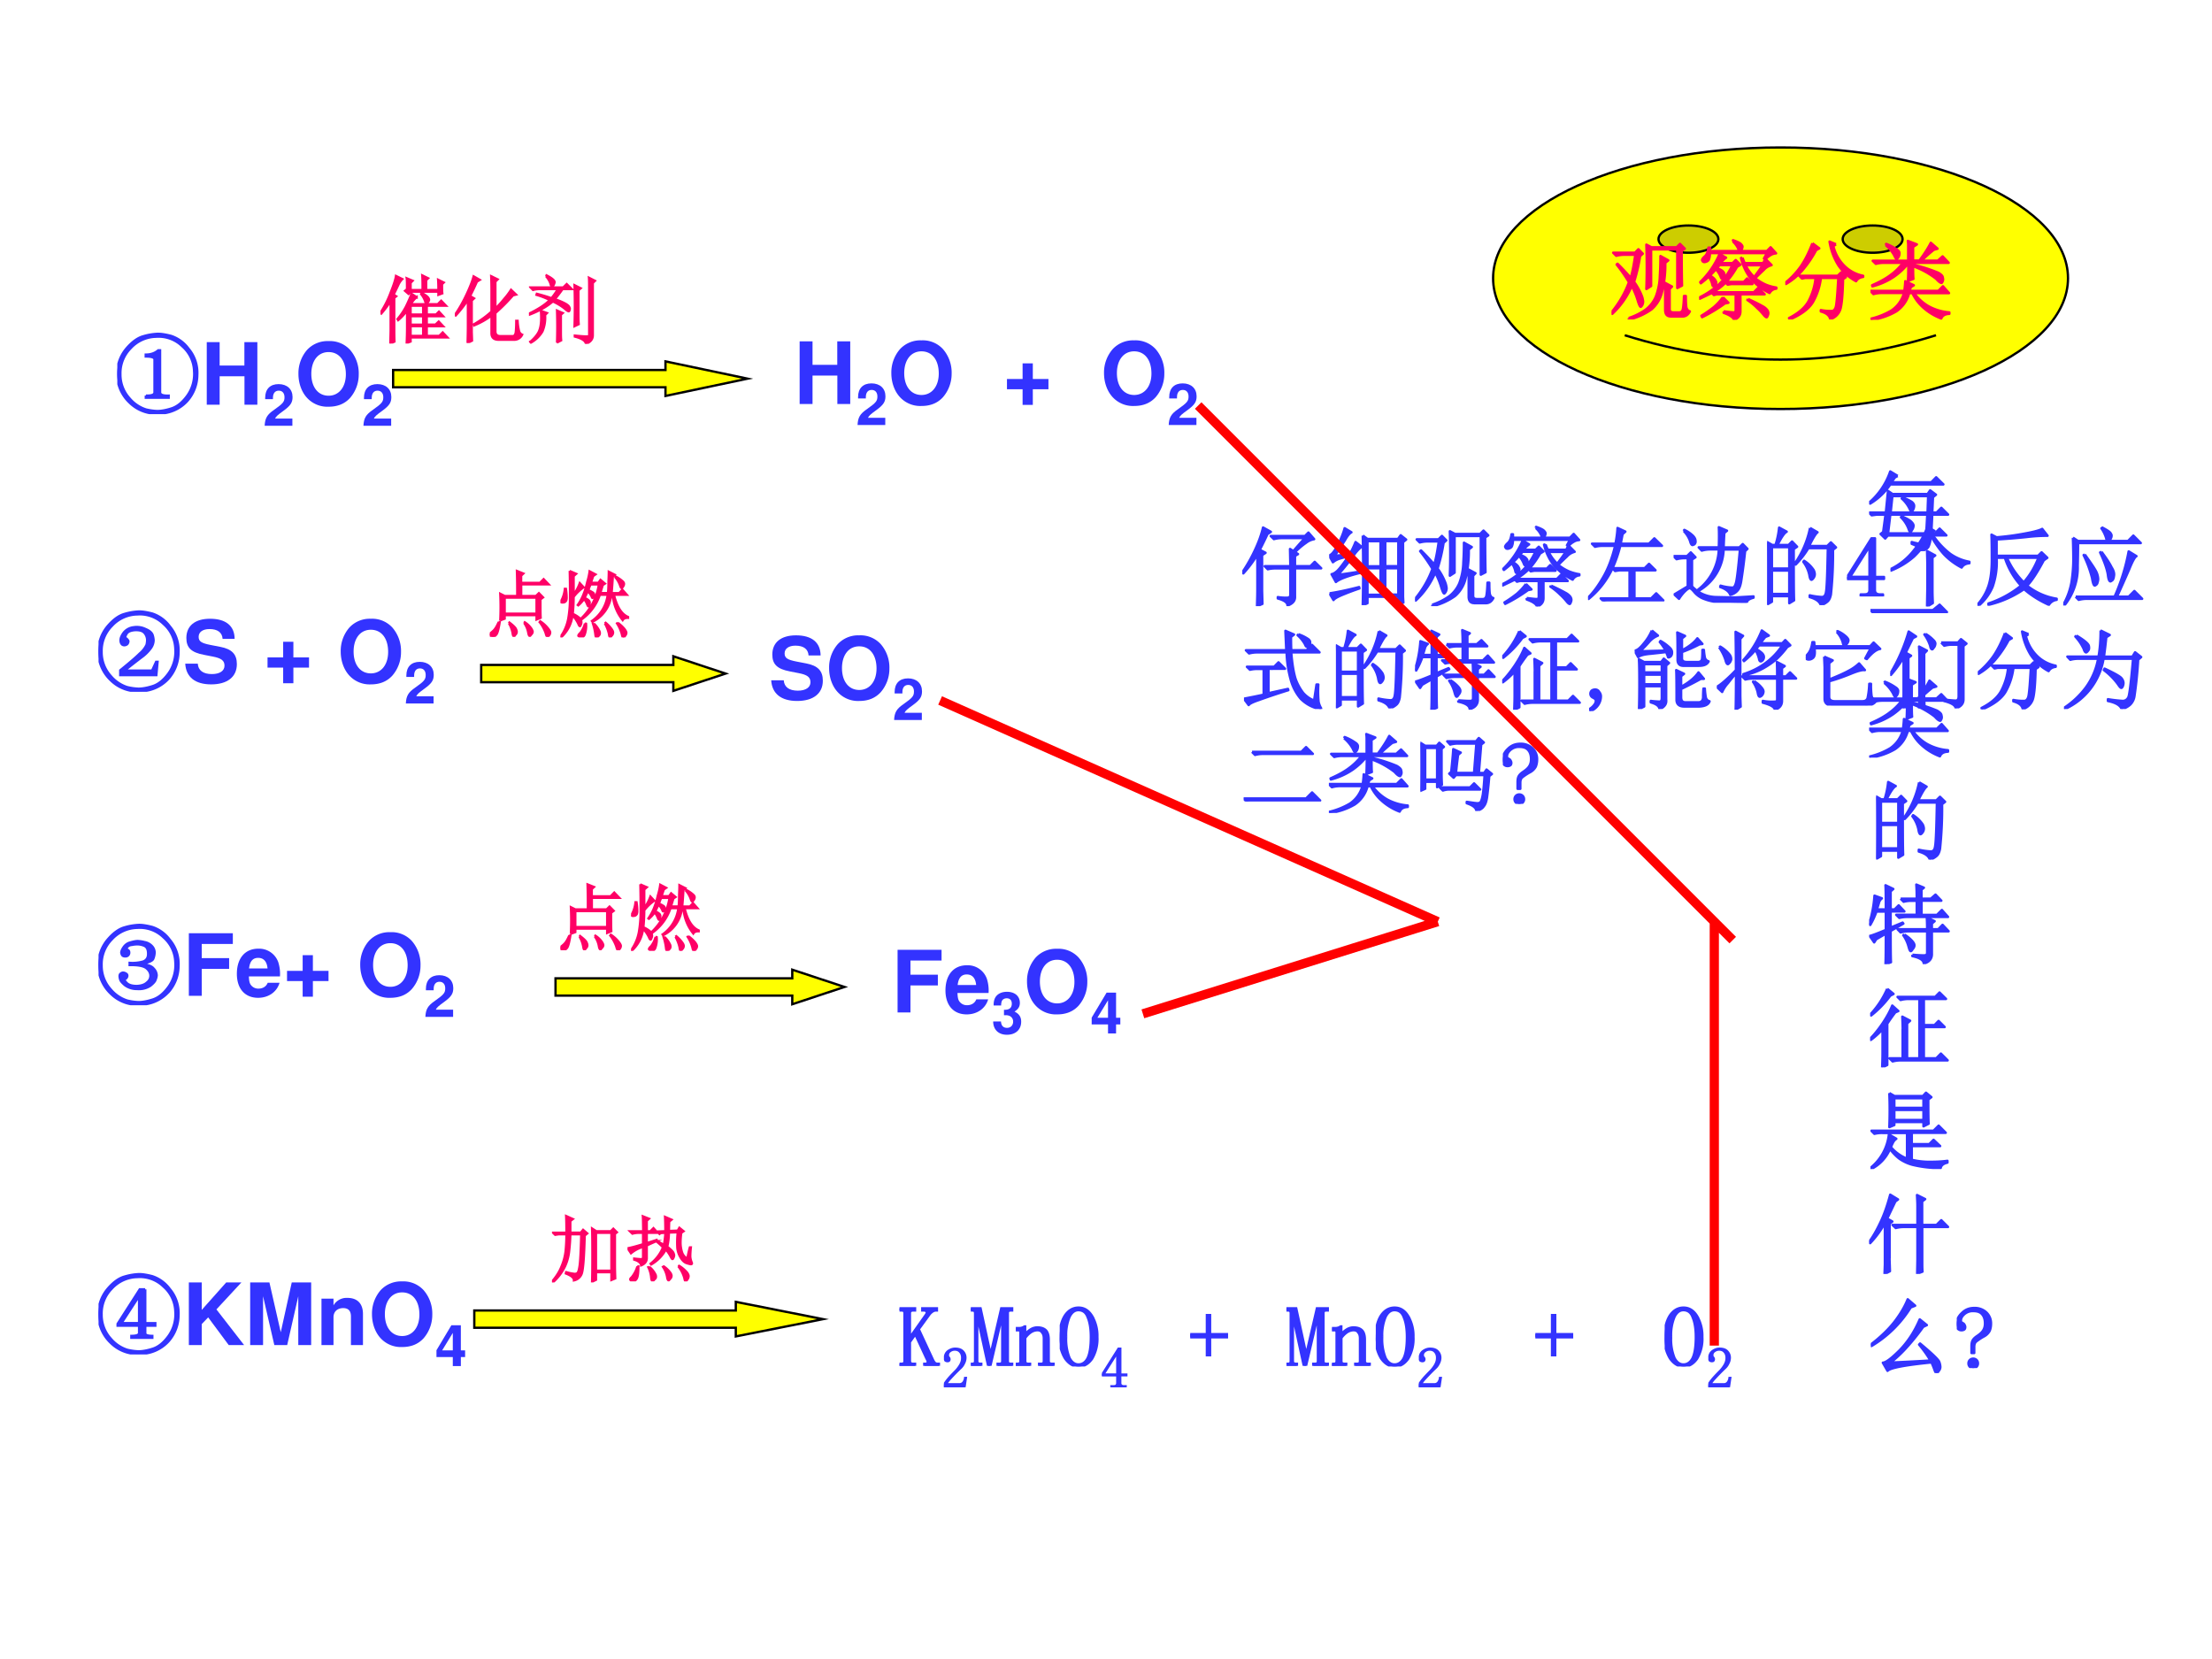 <svg xmlns="http://www.w3.org/2000/svg" xmlns:xlink="http://www.w3.org/1999/xlink" width="960" height="720" viewBox="0 0 720 540"><rect x="0" y="0" width="720" height="540" fill="#333333" stroke="none"/><g data-name="P"><clipPath id="a"><path fill-rule="evenodd" d="M0 540h720V0H0Z"/></clipPath><g clip-path="url(#a)"><path fill="#fff" fill-rule="evenodd" d="M0 540h720V0H0Z"/></g></g><g data-name="P"><symbol id="b"><path d="M.809.148a.448.448 0 0 0-.32-.14.443.443 0 0 0-.344.125.458.458 0 0 0-.043.625c.067.08.135.13.203.148a.672.672 0 0 0 .168.028C.512.934.563.926.625.91A.412.412 0 0 0 .828.762.432.432 0 0 0 .93.457.459.459 0 0 0 .809.148M.633.066c.065.021.126.07.183.149A.433.433 0 0 1 .895.5a.401.401 0 0 1-.137.29.395.395 0 0 1-.305.112.412.412 0 0 1-.3-.136.411.411 0 0 1-.118-.301.411.411 0 0 1 .106-.281.418.418 0 0 1 .191-.13.647.647 0 0 1 .133-.019c.047 0 .103.01.168.031M.3.246h.324l.047.102h.015L.672.195H.254V.25C.36.336.436.401.48.445A.3.3 0 0 1 .56.547a.27.27 0 0 1 .007.055.13.13 0 0 1-.03.082C.515.71.481.72.43.719.378.716.344.703.328.679a.133.133 0 0 1-.02-.046C.309.628.31.625.314.625a.052.052 0 0 0 .023-.02C.346.598.349.587.344.575.34.56.332.551.316.546A.042.042 0 0 0 .277.55C.264.56.257.578.257.6c0 .027.013.055.036.087A.17.17 0 0 0 .406.75c.05.008.097.001.14-.02C.595.71.622.685.63.656A.227.227 0 0 0 .64.598a.163.163 0 0 0-.032-.09A.473.473 0 0 0 .5.402 10.985 10.985 0 0 1 .3.246Z"/></symbol><use xlink:href="#b" fill="#33f" transform="matrix(27.96 0 0 -27.96 32.074 225.178)"/><use xlink:href="#b" fill="none" stroke="#33f" stroke-miterlimit="10" stroke-width=".029" transform="matrix(27.96 0 0 -27.96 32.074 225.178)"/><symbol id="c"><path d="M.575.53C.574.681.473.764.289.764.114.764.013.682.013.54.013.427.07.372.218.344L.32.324C.42.305.457.277.457.218.457.157.401.12.31.12.208.12.151.163.146.241H0C.009.085.116 0 .302 0 .49 0 .601.087.601.236c0 .115-.058.175-.193.201L.294.459C.187.48.156.501.156.554c0 .055.048.09.126.09C.377.644.43.604.435.53h.14Z"/></symbol><symbol id="d"><path d="M-2147483500-2147483500Z"/></symbol><symbol id="e"><path d="M.483.301H.301v.182H.182V.301H0V.182h.182V0h.119v.182h.182v.119Z"/></symbol><symbol id="f"><path d="M.35.764A.324.324 0 0 1 .102.663.414.414 0 0 1 0 .382C0 .273.037.17.102.101A.321.321 0 0 1 .351 0C.455 0 .537.033.6.101a.416.416 0 0 1 .102.276A.416.416 0 0 1 .6.663a.319.319 0 0 1-.25.101M.351.636c.123 0 .201-.1.201-.258 0-.15-.081-.25-.201-.25-.122 0-.201.1-.201.254s.079.254.201.254Z"/></symbol><use xlink:href="#c" fill="#33f" transform="matrix(27.96 0 0 -27.96 60.295 222.763)"/><use xlink:href="#d" fill="#33f" transform="matrix(27.96 0 0 -27.96 60043638000 -60043638000)"/><use xlink:href="#e" fill="#33f" transform="matrix(27.96 0 0 -27.96 87.08 222.4)"/><use xlink:href="#d" fill="#33f" transform="matrix(27.96 0 0 -27.96 60043638000 -60043638000)"/><use xlink:href="#f" fill="#33f" transform="matrix(27.96 0 0 -27.96 110.902 222.763)"/><symbol id="g"><path d="M.482.125H.181C.2.163.222.184.326.259c.123.09.159.143.159.24C.485.636.39.724.242.724.095.724.009.637.009.487V.462h.135v.023c0 .079.037.125.101.125.062 0 .1-.043.1-.114C.345.417.321.388.163.276.043.194.006.132 0 0h.482v.125Z"/></symbol><use xlink:href="#g" fill="#33f" transform="matrix(18.72 0 0 -18.72 132.102 228.98)"/><use xlink:href="#d" fill="#33f" transform="matrix(18.72 0 0 -18.72 40200890000 -40200890000)"/></g><g data-name="P"><path fill="#ff0" fill-rule="evenodd" d="M156.63 216.44h62.54v-2.82l17 5.63-17 5.62v-2.81h-62.54Z"/><path fill="none" stroke="#000" stroke-miterlimit="10" stroke-width=".75" d="M156.63 216.44h62.54v-2.82l17 5.63-17 5.62v-2.81h-62.54Z"/></g><g data-name="P"><symbol id="h"><path d="M.203.531V.316h.43v.215h-.43M.141.223a3.707 3.707 0 0 1 0 .363L.203.555h.168a8.9 8.9 0 0 1-.004.34l.09-.036L.426.83V.733H.68l.05.051L.8.711H.427V.555h.199l.04.039.058-.059L.688.508c0-.123 0-.206.003-.25L.633.234v.059h-.43V.246L.141.223M.12.203h.016C.12.102.104.043.086.027.07.01.056 0 .043 0 .035 0 .026.004.016.012.006.017 0 .023 0 .032c0 .007.007.016.02.027.023.018.04.035.05.05.013.016.03.047.051.094m.137-.02.008.012C.32.154.35.124.356.105A.09.09 0 0 0 .366.07a.052.052 0 0 0-.02-.043C.338.014.332.007.329.007c-.01 0-.017.014-.02.04a.405.405 0 0 1-.05.137m.207.004.008.011a.313.313 0 0 0 .09-.086C.576.093.582.078.582.07.582.057.576.044.562.031.552.018.546.011.543.011.533.012.525.028.52.06a.327.327 0 0 1-.055.129m.21.011.009.012A.441.441 0 0 0 .789.117C.81.091.82.072.82.06a.063.063 0 0 0-.015-.04C.795.008.788 0 .785 0c-.01 0-.02.016-.027.047a.521.521 0 0 1-.082.152Z"/></symbol><symbol id="i"><path d="M.41.719A.463.463 0 0 1 .38.64.268.268 0 0 0 .434.613C.449.605.457.595.457.582A.09.09 0 0 0 .449.551C.444.54.44.535.434.535.43.535.427.542.422.555a.239.239 0 0 1-.05.07 2.696 2.696 0 0 0-.044-.09A.152.152 0 0 0 .387.5C.395.49.398.48.398.473A.096.096 0 0 0 .391.438C.385.427.38.421.379.421.374.422.369.43.363.445A.246.246 0 0 1 .32.52.427.427 0 0 0 .242.434L.234.44a.701.701 0 0 1 .078.145C.334.64.35.696.363.754.38.81.39.859.395.898L.477.855.445.832a3.524 3.524 0 0 1-.03-.09h.1l.028.04L.605.73.575.71.542.603h.102c.005.044.007.097.007.16.003.062.004.105.004.129L.738.85.711.825A6.918 6.918 0 0 0 .695.602h.102L.84.648l.062-.07H.727C.766.417.829.316.918.278V.265C.882.266.857.256.844.234A.607.607 0 0 0 .71.578H.69A.459.459 0 0 0 .434.211L.426.223A.51.51 0 0 1 .64.578H.535A.664.664 0 0 0 .29.246L.281.258a.803.803 0 0 1 .239.46H.41m.344.106A.44.44 0 0 0 .848.758C.858.748.863.737.863.727a.063.063 0 0 0-.015-.04C.84.674.835.668.832.668.824.668.816.68.809.703a.341.341 0 0 1-.063.11l.008.011M.332.191.348.187A.34.34 0 0 0 .336.06C.328.029.318.014.305.012A.107.107 0 0 0 .28.008.056.056 0 0 0 .25.016C.245.018.242.02.242.023c0 .01.01.024.028.04A.348.348 0 0 1 .332.19m.121 0A.331.331 0 0 0 .531.082C.54.056.535.036.52.023.507.01.496.003.488.003S.475.017.473.04A.76.76 0 0 1 .44.187l.012.004m.149 0L.613.2A.457.457 0 0 0 .695.113C.708.095.715.08.715.066a.06.06 0 0 0-.02-.043C.685.01.678.003.675.003.666.004.66.019.657.048A.533.533 0 0 1 .602.19M.777.2a.484.484 0 0 0 .09-.082C.885.094.895.076.895.062A.063.063 0 0 0 .879.024C.869.008.86 0 .855 0 .845 0 .837.014.832.043a.514.514 0 0 1-.066.148L.777.2M.125.902l.09-.039L.18.832v-.25a.653.653 0 0 1 .082.156L.316.68A.59.59 0 0 1 .18.55 2.352 2.352 0 0 0 .168.32.345.345 0 0 0 .266.258.078.078 0 0 0 .277.172C.272.159.268.152.266.152.258.152.25.162.242.184A.5.5 0 0 1 .164.3.475.475 0 0 0 .008 0L0 .008a.62.62 0 0 1 .105.246 1.7 1.7 0 0 1 .024.3C.129.67.128.786.125.903M.075.66a.797.797 0 0 0 .01-.117A.115.115 0 0 0 .079.5.051.051 0 0 0 .055.477.102.102 0 0 0 .023.473C.01.475.003.479.003.484A.425.425 0 0 1 .059.66h.016Z"/></symbol><use xlink:href="#h" fill="#f06" transform="matrix(24 0 0 -24 159.426 207.295)"/><use xlink:href="#i" fill="#f06" transform="matrix(24 0 0 -24 182.421 207.483)"/><use xlink:href="#h" fill="none" stroke="#f06" stroke-miterlimit="10" stroke-width=".029" transform="matrix(24 0 0 -24 159.426 207.295)"/><use xlink:href="#i" fill="none" stroke="#f06" stroke-miterlimit="10" stroke-width=".029" transform="matrix(24 0 0 -24 182.421 207.483)"/><use xlink:href="#d" fill="#f06" transform="matrix(24 0 0 -24 51539605000 -51539605000)"/></g><g fill="#33f" data-name="P"><use xlink:href="#c" transform="matrix(27.96 0 0 -27.96 251.025 228.163)"/><use xlink:href="#f" transform="matrix(27.96 0 0 -27.96 269.872 228.163)"/><use xlink:href="#g" transform="matrix(18.72 0 0 -18.72 291.032 234.36)"/><use xlink:href="#d" transform="matrix(18.72 0 0 -18.72 40200890000 -40200890000)"/></g><g data-name="P"><symbol id="j"><path d="M.488.48C.57.473.62.454.641.426A.118.118 0 0 0 .676.348.15.15 0 0 0 .664.3C.66.28.638.255.602.227A.241.241 0 0 0 .449.19a.231.231 0 0 0-.14.043C.277.26.259.281.254.297a.166.166 0 0 0-.008.039c0 .016.004.026.012.031.01.008.02.012.027.012A.07.07 0 0 0 .32.367C.333.36.337.347.332.332A.05.05 0 0 0 .309.305C.303.302.3.299.3.297.3.289.31.275.332.254.355.234.393.223.445.223c.052.002.091.015.117.039.03.023.043.05.043.082C.605.375.59.404.56.43.527.458.462.47.363.469v.023A.45.45 0 0 1 .52.508C.56.523.58.555.578.602c0 .046-.014.076-.043.09A.206.206 0 0 1 .45.71.336.336 0 0 1 .387.703C.363.701.347.693.336.68.328.67.324.66.324.656c0-.008.004-.011.012-.011.016-.006.022-.019.02-.04C.352.585.34.573.32.57.3.568.285.572.277.582a.067.067 0 0 0-.011.031c0 .016.009.037.027.063.02.028.047.047.078.054.034.01.063.016.086.016A.376.376 0 0 0 .535.734.154.154 0 0 0 .621.688.11.11 0 0 0 .652.613a.217.217 0 0 0-.015-.07C.629.517.579.496.488.48m.32-.332a.448.448 0 0 0-.32-.14.443.443 0 0 0-.343.125.458.458 0 0 0-.043.625c.067.08.135.13.203.148a.672.672 0 0 0 .168.028C.512.934.563.926.625.91A.412.412 0 0 0 .828.762.432.432 0 0 0 .93.457.459.459 0 0 0 .809.148M.633.066c.065.021.126.07.183.149A.433.433 0 0 1 .895.5a.401.401 0 0 1-.137.29.395.395 0 0 1-.305.112.412.412 0 0 1-.3-.136.411.411 0 0 1-.118-.301.411.411 0 0 1 .106-.281.418.418 0 0 1 .191-.13.647.647 0 0 1 .133-.019c.047 0 .103.01.168.031Z"/></symbol><use xlink:href="#j" fill="#33f" transform="matrix(27.96 0 0 -27.96 32.074 327.198)"/><use xlink:href="#j" fill="none" stroke="#33f" stroke-miterlimit="10" stroke-width=".029" transform="matrix(27.96 0 0 -27.96 32.074 327.198)"/><symbol id="k"><path d="M.15.314h.319v.125H.15v.165h.362v.125H0V0h.15v.314Z"/></symbol><symbol id="l"><path d="M.502.249a.452.452 0 0 1-.02.166.237.237 0 0 1-.232.157C.095.572 0 .46 0 .279 0 .106.094 0 .247 0c.121 0 .219.068.25.175H.359C.342.132.303.107.252.107A.106.106 0 0 0 .16.154C.147.174.142.198.14.249h.362m-.36.093c.009.083.044.123.106.123C.312.465.35.422.357.342H.142Z"/></symbol><use xlink:href="#k" fill="#33f" transform="matrix(27.96 0 0 -27.96 61.469 324.14)"/><use xlink:href="#l" fill="#33f" transform="matrix(27.96 0 0 -27.96 77.099 324.783)"/><use xlink:href="#e" fill="#33f" transform="matrix(27.96 0 0 -27.96 93.427 324.42)"/><use xlink:href="#d" fill="#33f" transform="matrix(27.96 0 0 -27.96 60043638000 -60043638000)"/><use xlink:href="#f" fill="#33f" transform="matrix(27.96 0 0 -27.96 117.25 324.783)"/><use xlink:href="#g" fill="#33f" transform="matrix(18.72 0 0 -18.72 138.462 330.98)"/><use xlink:href="#d" fill="#33f" transform="matrix(18.72 0 0 -18.72 40200890000 -40200890000)"/></g><g data-name="P"><path fill="#ff0" fill-rule="evenodd" d="M180.82 318.44h77.06v-2.81l17 5.62-17 5.63v-2.82h-77.06Z"/><path fill="none" stroke="#000" stroke-miterlimit="10" stroke-width=".75" d="M180.82 318.44h77.06v-2.81l17 5.62-17 5.63v-2.82h-77.06Z"/></g><g data-name="P"><use xlink:href="#h" fill="#f06" transform="matrix(24 0 0 -24 182.416 309.315)"/><use xlink:href="#i" fill="#f06" transform="matrix(24 0 0 -24 205.411 309.502)"/><use xlink:href="#h" fill="none" stroke="#f06" stroke-miterlimit="10" stroke-width=".029" transform="matrix(24 0 0 -24 182.416 309.315)"/><use xlink:href="#i" fill="none" stroke="#f06" stroke-miterlimit="10" stroke-width=".029" transform="matrix(24 0 0 -24 205.411 309.502)"/><use xlink:href="#d" fill="#f06" transform="matrix(24 0 0 -24 51539605000 -51539605000)"/></g><g data-name="P"><use xlink:href="#k" fill="#33f" transform="matrix(27.96 0 0 -27.96 292.159 329.54)"/><use xlink:href="#l" fill="#33f" transform="matrix(27.96 0 0 -27.96 307.745 330.183)"/><symbol id="m"><path d="M.188.34C.242.34.245.34.27.333A.105.105 0 0 0 .347.227C.347.164.303.12.242.12.176.12.14.158.136.231H0C.001.089.093 0 .239 0 .39 0 .487.089.487.227.487.31.451.364.371.403c.065.041.093.086.093.151 0 .118-.088.193-.225.193C.136.747.057.702.026.625A.275.275 0 0 1 .009.509h.13A.21.21 0 0 0 .15.584c.013.031.045.05.086.05C.292.634.324.6.324.541.324.469.283.434.2.434H.188V.34Z"/></symbol><use xlink:href="#m" fill="#33f" transform="matrix(18.72 0 0 -18.72 323.273 336.81)"/><use xlink:href="#f" fill="#33f" transform="matrix(27.96 0 0 -27.96 334.288 330.183)"/><symbol id="n"><path d="M.498.273H.424v.436H.259L0 .275V.157h.284V0h.14v.157h.074v.116m-.214 0H.099l.185.303V.273Z"/></symbol><use xlink:href="#n" fill="#33f" transform="matrix(18.72 0 0 -18.72 355.34 336.38)"/><use xlink:href="#d" fill="#33f" transform="matrix(18.72 0 0 -18.72 40200890000 -40200890000)"/></g><g data-name="P"><symbol id="o"><path d="M.332.215C.4.212.434.225.434.254v.383C.434.66.4.672.332.672v.02c.057 0 .105.016.145.05h.02V.254c0-.029.033-.042.1-.04V.192H.333v.024M.809.148a.448.448 0 0 0-.32-.14.443.443 0 0 0-.344.125.458.458 0 0 0-.043.625c.067.08.135.13.203.148a.672.672 0 0 0 .168.028C.512.934.563.926.625.91A.412.412 0 0 0 .828.762.432.432 0 0 0 .93.457.459.459 0 0 0 .809.148M.633.066c.065.021.126.07.183.149A.433.433 0 0 1 .895.5a.401.401 0 0 1-.137.29.395.395 0 0 1-.305.112.412.412 0 0 1-.3-.136.411.411 0 0 1-.118-.301.411.411 0 0 1 .106-.281.418.418 0 0 1 .191-.13.647.647 0 0 1 .133-.019c.047 0 .103.01.168.031Z"/></symbol><use xlink:href="#o" fill="#33f" transform="matrix(27.96 0 0 -27.96 38.183 134.798)"/><use xlink:href="#o" fill="none" stroke="#33f" stroke-miterlimit="10" stroke-width=".029" transform="matrix(27.96 0 0 -27.96 38.183 134.798)"/><symbol id="p"><path d="M.439.331V0h.15v.729H.438V.456H.15v.273H0V0h.15v.331h.289Z"/></symbol><use xlink:href="#p" fill="#33f" transform="matrix(27.96 0 0 -27.96 67.301 131.74)"/><use xlink:href="#g" fill="#33f" transform="matrix(18.72 0 0 -18.72 86.146 138.58)"/><use xlink:href="#f" fill="#33f" transform="matrix(27.96 0 0 -27.96 97.142 132.383)"/><use xlink:href="#g" fill="#33f" transform="matrix(18.72 0 0 -18.72 118.302 138.58)"/><use xlink:href="#d" fill="#33f" transform="matrix(18.72 0 0 -18.72 40200890000 -40200890000)"/></g><g data-name="P"><path fill="#ff0" fill-rule="evenodd" d="M127.96 120.44h88.65v-2.81l26.72 5.62-26.72 5.63v-2.82h-88.65Z"/><path fill="none" stroke="#000" stroke-miterlimit="10" stroke-width=".75" d="M127.96 120.44h88.65v-2.81l26.72 5.62-26.72 5.63v-2.82h-88.65Z"/></g><g data-name="P"><symbol id="q"><path d="m.133 0 .004.172v.402A1.341 1.341 0 0 0 .012.406L0 .418C.057.507.104.6.14.699c.04.1.063.172.07.219L.298.875A.271.271 0 0 1 .242.793 6.02 6.02 0 0 0 .18.664L.215.641.188.62v-.41c0-.05 0-.11.003-.184L.133 0M.41.512V.395h.168v.117H.41m0-.14V.257h.168V.37H.41m0-.137V.105h.168v.13H.41M.543.68.551.69A.307.307 0 0 0 .64.633C.654.617.66.604.66.593.66.584.654.573.644.56.635.549.628.543.625.543c-.008 0-.014.01-.02.031A.314.314 0 0 1 .543.68M.57.727C.57.805.57.87.566.926l.082-.04L.621.86V.727h.164c0 .046-.001.093-.004.14L.86.828.836.805C.836.74.837.698.84.68L.785.66v.043h-.37L.382.672.332.715l.027.023c0 .076 0 .125-.004.149L.438.852.41.824V.727h.16M.355.007A5.7 5.7 0 0 1 .36.2v.246A.693.693 0 0 0 .24.316L.23.332A.905.905 0 0 1 .344.5C.375.563.4.621.422.676l.07-.047A.33.33 0 0 1 .414.535h.363l.047.047.067-.07H.629V.395h.125l.039.039L.852.37H.629V.258h.117L.79.3.852.234H.629V.105h.168l.047.047.066-.07h-.5V.027L.355.007Z"/></symbol><symbol id="r"><path d="M.172 0c.002.083.004.163.004.238v.344a1.572 1.572 0 0 0-.164-.21L0 .381c.057.082.11.175.16.282.05.107.08.188.094.242L.34.856.3.831A3.603 3.603 0 0 0 .208.637L.262.605.23.575V.147L.234.031.172 0m.324.426v.281c0 .057-.001.124-.004.2l.09-.044L.551.832V.469c.036.034.075.077.117.129a.955.955 0 0 1 .094.125l.07-.067L.789.645A2.572 2.572 0 0 0 .551.406V.16C.55.116.573.094.617.094h.168c.021 0 .034.017.04.05.004.034.007.086.007.157h.02a.702.702 0 0 1 .02-.14.07.07 0 0 1 .042-.048.118.118 0 0 0-.113-.07H.594c-.065 0-.098.03-.098.09V.37A1.017 1.017 0 0 0 .262.238L.258.254c.091.052.17.11.238.172Z"/></symbol><symbol id="s"><path d="M.672.727v-.34c0-.045.001-.085.004-.121L.617.238a8.477 8.477 0 0 1 0 .559L.703.754.672.727M.816.125v.586c0 .088 0 .151-.003.187L.897.855l-.03-.03V.116C.867.062.835.023.772 0 .766.042.715.074.621.098v.015C.717.103.773.1.79.102c.018 0 .027.007.027.023M.457.742A2.162 2.162 0 0 0 .352.605.77.77 0 0 0 .5.543C.526.527.542.513.547.5A.06.06 0 0 0 .555.477.074.074 0 0 0 .55.453C.548.445.544.441.539.441.53.441.51.453.484.477a.753.753 0 0 1-.16.097C.244.504.137.444.004.394L0 .41c.125.06.219.121.281.184C.23.62.17.644.101.664L.106.68C.168.664.235.645.305.62A.84.84 0 0 1 .39.742H.148A.355.355 0 0 1 .055.73L.02.766h.445l.047.046.07-.07H.457M.23.918.238.93C.316.89.353.858.348.832.342.806.333.789.32.782.307.775.297.788.29.82a.303.303 0 0 1-.06.098M.38.016a6.833 6.833 0 0 1 0 .437L.46.418.434.395v-.23c0-.04 0-.08.004-.118L.378.016M.017.027c.057.05.096.097.117.141.02.044.031.104.031.18 0 .036-.001.07-.004.101L.246.418.22.391A.48.48 0 0 0 .184.168.415.415 0 0 0 .027.016L.016.027Z"/></symbol><use xlink:href="#q" fill="#f06" transform="matrix(24 0 0 -24 123.838 111.828)"/><use xlink:href="#r" fill="#f06" transform="matrix(24 0 0 -24 148.051 111.64)"/><use xlink:href="#s" fill="#f06" transform="matrix(24 0 0 -24 172.171 111.921)"/><use xlink:href="#q" fill="none" stroke="#f06" stroke-miterlimit="10" stroke-width=".029" transform="matrix(24 0 0 -24 123.838 111.828)"/><use xlink:href="#r" fill="none" stroke="#f06" stroke-miterlimit="10" stroke-width=".029" transform="matrix(24 0 0 -24 148.051 111.64)"/><use xlink:href="#s" fill="none" stroke="#f06" stroke-miterlimit="10" stroke-width=".029" transform="matrix(24 0 0 -24 172.171 111.921)"/><use xlink:href="#d" fill="#f06" transform="matrix(24 0 0 -24 51539605000 -51539605000)"/></g><g fill="#33f" data-name="P"><use xlink:href="#p" transform="matrix(27.96 0 0 -27.96 260.281 131.5)"/><use xlink:href="#g" transform="matrix(18.72 0 0 -18.72 279.132 138.34)"/><use xlink:href="#f" transform="matrix(27.96 0 0 -27.96 290.128 132.143)"/><use xlink:href="#d" transform="matrix(27.96 0 0 -27.96 60043638000 -60043638000)"/><use xlink:href="#d" transform="matrix(27.96 0 0 -27.96 60043638000 -60043638000)"/><use xlink:href="#e" transform="matrix(27.96 0 0 -27.96 327.763 131.78)"/><use xlink:href="#d" transform="matrix(27.96 0 0 -27.96 60043638000 -60043638000)"/><use xlink:href="#d" transform="matrix(27.96 0 0 -27.96 60043638000 -60043638000)"/><use xlink:href="#f" transform="matrix(27.96 0 0 -27.96 359.357 132.143)"/><use xlink:href="#g" transform="matrix(18.72 0 0 -18.72 380.412 138.34)"/><use xlink:href="#d" transform="matrix(18.72 0 0 -18.72 40200890000 -40200890000)"/></g><g data-name="P"><symbol id="t"><path d="M.543.758V.363H.66V.336H.543v-.09c0-.02.027-.031.082-.031v-.02H.383v.02c.06 0 .09.012.09.035v.086h-.25v.02L.48.757h.063M.473.363v.32L.266.364h.207M.809.148a.448.448 0 0 0-.32-.14.443.443 0 0 0-.344.125.458.458 0 0 0-.043.625c.067.08.135.13.203.148a.672.672 0 0 0 .168.028C.512.934.563.926.625.91A.412.412 0 0 0 .828.762.432.432 0 0 0 .93.457.459.459 0 0 0 .809.148M.633.066c.065.021.126.07.183.149A.433.433 0 0 1 .895.5a.401.401 0 0 1-.137.29.395.395 0 0 1-.305.112.412.412 0 0 1-.3-.136.411.411 0 0 1-.118-.301.411.411 0 0 1 .106-.281.418.418 0 0 1 .191-.13.647.647 0 0 1 .133-.019c.047 0 .103.01.168.031Z"/></symbol><use xlink:href="#t" fill="#33f" transform="matrix(27.96 0 0 -27.96 32.074 440.868)"/><use xlink:href="#t" fill="none" stroke="#33f" stroke-miterlimit="10" stroke-width=".029" transform="matrix(27.96 0 0 -27.96 32.074 440.868)"/><symbol id="u"><path d="m.15.244.075.078L.464 0h.179L.321.415l.291.314H.435L.15.409v.32H0V0h.15v.244Z"/></symbol><symbol id="v"><path d="M.15.568.281 0h.15L.56.568V0h.15v.729H.484L.356.149l-.132.58H0V0h.15v.568Z"/></symbol><symbol id="w"><path d="M0 .54V0h.14v.324C.14.388.184.43.253.43c.06 0 .09-.033.09-.097V0h.14v.362c0 .12-.065.187-.181.187A.176.176 0 0 1 .14.462V.54H0Z"/></symbol><use xlink:href="#u" fill="#33f" transform="matrix(27.96 0 0 -27.96 61.469 437.81)"/><use xlink:href="#v" fill="#33f" transform="matrix(27.96 0 0 -27.96 81.432 437.81)"/><use xlink:href="#w" fill="#33f" transform="matrix(27.96 0 0 -27.96 104.64 437.81)"/><use xlink:href="#f" fill="#33f" transform="matrix(27.96 0 0 -27.96 121.08 438.453)"/><use xlink:href="#n" fill="#33f" transform="matrix(18.72 0 0 -18.72 142.07 444.648)"/><use xlink:href="#d" fill="#33f" transform="matrix(18.72 0 0 -18.72 40200890000 -40200890000)"/></g><g data-name="P"><path fill="#ff0" fill-rule="evenodd" d="M154.38 426.56h85.12v-2.81l28.38 5.63L239.5 435v-2.81h-85.12Z"/><path fill="none" stroke="#000" stroke-miterlimit="10" stroke-width=".75" d="M154.38 426.56h85.12v-2.81l28.38 5.63L239.5 435v-2.81h-85.12Z"/></g><g data-name="P"><symbol id="x"><path d="M.457 0H.289v.023h.012C.316.023.326.03.328.04.331.05.327.064.316.082L.184.367.12.277V.055C.121.045.124.036.13.03A.048.048 0 0 1 .156.023H.18V0H0v.023h.023c.013 0 .023.003.028.008.005.005.008.013.008.024v.558c0 .01-.003.019-.008.024C.046.642.036.645.023.645H0v.023h.18V.645H.156A.048.048 0 0 1 .13.637C.124.632.12.624.12.613V.328L.305.59C.318.608.322.62.316.629.311.639.3.645.281.645H.266v.023h.168V.645H.426a.075.075 0 0 1-.04-.012.159.159 0 0 1-.038-.035L.223.426.39.066A.136.136 0 0 1 .414.031.06.06 0 0 1 .438.023h.019V0M.41.023Z"/></symbol><use xlink:href="#x" fill="#33f" transform="matrix(27.984 0 0 -27.984 292.786 444.57)"/><use xlink:href="#x" fill="none" stroke="#33f" stroke-miterlimit="10" stroke-width=".029" transform="matrix(27.984 0 0 -27.984 292.786 444.57)"/><symbol id="y"><path d="M.313.504C.313.55.302.586.28.609.261.635.23.65.187.65A.13.13 0 0 1 .105.62.074.074 0 0 1 .075.56c0-.016.004-.03.015-.04A.052.052 0 0 0 .102.49.042.042 0 0 0 .09.456C.085.452.076.449.063.449a.063.063 0 0 0-.04.012C.016.47.012.487.012.508c0 .054.02.096.058.125.04.028.081.043.125.043C.258.676.303.66.332.629A.159.159 0 0 0 .379.512.208.208 0 0 0 .355.418.259.259 0 0 0 .29.328a3.462 3.462 0 0 1-.176-.18.578.578 0 0 1-.07-.09h.23c.024 0 .043.01.059.028a.16.16 0 0 1 .031.082h.024L.363 0H0v.05a.728.728 0 0 0 .063.09c.03.037.071.08.12.13a.548.548 0 0 1 .098.125C.302.434.312.47.312.504Z"/></symbol><use xlink:href="#y" fill="#33f" transform="matrix(18.72 0 0 -18.72 307.24 451.555)"/><use xlink:href="#y" fill="none" stroke="#33f" stroke-miterlimit="10" stroke-width=".029" transform="matrix(18.72 0 0 -18.72 307.24 451.555)"/><symbol id="z"><path d="M.43.055C.43.045.432.036.438.03A.048.048 0 0 1 .465.023H.48V0H.313v.023h.019c.013 0 .022.003.027.008.006.005.008.013.008.024v.511H.36L.227 0H.203L.082.555H.074v-.5c0-.01.003-.019.008-.024A.048.048 0 0 1 .109.023h.012V0H.004v.023h.012c.013 0 .022.003.027.008.005.005.008.013.008.024v.558c0 .01-.003.019-.008.024C.038.642.029.645.016.645H0v.023h.113L.227.145h.007l.121.523H.48V.645H.465A.048.048 0 0 1 .437.637C.432.632.43.624.43.613V.055Z"/></symbol><symbol id="A"><path d="M0 0v.023h.02c.013 0 .022.003.027.008.005.005.008.013.008.024V.39C.055.398.053.404.05.406.048.411.043.414.035.414H.004v.024H.03c.013 0 .025 0 .035.003a.086.086 0 0 1 .036.016h.007v-.09a.28.28 0 0 0 .07.059.15.15 0 0 0 .075.02C.298.445.33.433.352.41c.02-.023.03-.058.03-.105v-.25c0-.01.003-.019.009-.024A.048.048 0 0 1 .418.023h.02V0H.272v.023h.02c.013 0 .022.003.027.008.006.005.008.013.008.024v.261c0 .032-.006.055-.02.07C.297.406.277.415.25.415A.145.145 0 0 1 .176.391.267.267 0 0 1 .109.324v-.27c0-.01.003-.018.008-.023A.048.048 0 0 1 .145.023h.02V0H0Z"/></symbol><symbol id="B"><path d="M.074.344a.58.58 0 0 1 .04-.246C.141.048.176.023.218.023c.044 0 .08.024.105.07.026.05.04.134.04.25 0 .094-.012.17-.036.227-.02.058-.057.086-.11.086C.175.656.14.63.114.578A.544.544 0 0 1 .074.344m.363 0A.452.452 0 0 0 .376.09C.333.03.281 0 .219 0 .159 0 .107.031.062.094A.444.444 0 0 0 0 .344C0 .445.02.527.059.59.1.652.154.684.219.684c.067 0 .12-.034.16-.102A.455.455 0 0 0 .437.344Z"/></symbol><use xlink:href="#z" fill="#33f" transform="matrix(27.984 0 0 -27.984 315.989 444.57)"/><use xlink:href="#A" fill="#33f" transform="matrix(27.984 0 0 -27.984 330.637 444.57)"/><use xlink:href="#B" fill="#33f" transform="matrix(27.984 0 0 -27.984 344.934 444.79)"/><use xlink:href="#z" fill="none" stroke="#33f" stroke-miterlimit="10" stroke-width=".029" transform="matrix(27.984 0 0 -27.984 315.989 444.57)"/><use xlink:href="#A" fill="none" stroke="#33f" stroke-miterlimit="10" stroke-width=".029" transform="matrix(27.984 0 0 -27.984 330.637 444.57)"/><use xlink:href="#B" fill="none" stroke="#33f" stroke-miterlimit="10" stroke-width=".029" transform="matrix(27.984 0 0 -27.984 344.934 444.79)"/><symbol id="C"><path d="M.324.074C.324.056.33.043.34.035A.07.07 0 0 1 .383.023h.035V0H.16v.023h.043c.021 0 .035.004.043.012.01.008.016.021.016.04v.128H0v.02l.285.453h.04v-.45H.43V.204H.324V.074M.258.578.035.227h.227v.351H.258Z"/></symbol><symbol id="D"><path d="M0 0Z"/></symbol><use xlink:href="#C" fill="#33f" transform="matrix(18.72 0 0 -18.72 358.668 451.555)"/><use xlink:href="#D" fill="#33f" transform="matrix(18.72 0 0 -18.72 367.37 451.848)"/><use xlink:href="#D" fill="#33f" transform="matrix(18.72 0 0 -18.72 376.73 451.848)"/><use xlink:href="#C" fill="none" stroke="#33f" stroke-miterlimit="10" stroke-width=".029" transform="matrix(18.72 0 0 -18.72 358.668 451.555)"/><use xlink:href="#D" fill="none" stroke="#33f" stroke-miterlimit="10" stroke-width=".029" transform="matrix(18.72 0 0 -18.72 367.37 451.848)"/><use xlink:href="#D" fill="none" stroke="#33f" stroke-miterlimit="10" stroke-width=".029" transform="matrix(18.72 0 0 -18.72 376.73 451.848)"/><symbol id="E"><path d="M.195.258V.48H.23V.258h.196V.223H.23V0H.195v.223H0v.035h.195Z"/></symbol><use xlink:href="#E" fill="#33f" transform="matrix(27.984 0 0 -27.984 387.412 441.51)"/><use xlink:href="#E" fill="none" stroke="#33f" stroke-miterlimit="10" stroke-width=".029" transform="matrix(27.984 0 0 -27.984 387.412 441.51)"/><use xlink:href="#D" fill="#33f" transform="matrix(18 0 0 -18 400.39 445.008)"/><use xlink:href="#D" fill="#33f" transform="matrix(18 0 0 -18 409.39 445.008)"/><use xlink:href="#D" fill="none" stroke="#33f" stroke-miterlimit="10" stroke-width=".029" transform="matrix(18 0 0 -18 400.39 445.008)"/><use xlink:href="#D" fill="none" stroke="#33f" stroke-miterlimit="10" stroke-width=".029" transform="matrix(18 0 0 -18 409.39 445.008)"/><use xlink:href="#z" fill="#33f" transform="matrix(27.984 0 0 -27.984 418.729 444.57)"/><use xlink:href="#A" fill="#33f" transform="matrix(27.984 0 0 -27.984 433.545 444.57)"/><use xlink:href="#B" fill="#33f" transform="matrix(27.984 0 0 -27.984 447.814 444.79)"/><use xlink:href="#z" fill="none" stroke="#33f" stroke-miterlimit="10" stroke-width=".029" transform="matrix(27.984 0 0 -27.984 418.729 444.57)"/><use xlink:href="#A" fill="none" stroke="#33f" stroke-miterlimit="10" stroke-width=".029" transform="matrix(27.984 0 0 -27.984 433.545 444.57)"/><use xlink:href="#B" fill="none" stroke="#33f" stroke-miterlimit="10" stroke-width=".029" transform="matrix(27.984 0 0 -27.984 447.814 444.79)"/><use xlink:href="#y" fill="#33f" transform="matrix(18.72 0 0 -18.72 461.82 451.555)"/><use xlink:href="#y" fill="none" stroke="#33f" stroke-miterlimit="10" stroke-width=".029" transform="matrix(18.72 0 0 -18.72 461.82 451.555)"/><use xlink:href="#D" fill="#33f" transform="matrix(27.984 0 0 -27.984 470.35 445.008)"/><use xlink:href="#D" fill="#33f" transform="matrix(27.984 0 0 -27.984 484.51 445.008)"/><use xlink:href="#D" fill="none" stroke="#33f" stroke-miterlimit="10" stroke-width=".029" transform="matrix(27.984 0 0 -27.984 470.35 445.008)"/><use xlink:href="#D" fill="none" stroke="#33f" stroke-miterlimit="10" stroke-width=".029" transform="matrix(27.984 0 0 -27.984 484.51 445.008)"/><use xlink:href="#E" fill="#33f" transform="matrix(27.984 0 0 -27.984 499.752 441.51)"/><use xlink:href="#D" fill="#33f" transform="matrix(27.984 0 0 -27.984 512.682 445.008)"/><use xlink:href="#D" fill="#33f" transform="matrix(27.984 0 0 -27.984 526.674 445.008)"/><use xlink:href="#B" fill="#33f" transform="matrix(27.984 0 0 -27.984 541.846 444.79)"/><use xlink:href="#E" fill="none" stroke="#33f" stroke-miterlimit="10" stroke-width=".029" transform="matrix(27.984 0 0 -27.984 499.752 441.51)"/><use xlink:href="#D" fill="none" stroke="#33f" stroke-miterlimit="10" stroke-width=".029" transform="matrix(27.984 0 0 -27.984 512.682 445.008)"/><use xlink:href="#D" fill="none" stroke="#33f" stroke-miterlimit="10" stroke-width=".029" transform="matrix(27.984 0 0 -27.984 526.674 445.008)"/><use xlink:href="#B" fill="none" stroke="#33f" stroke-miterlimit="10" stroke-width=".029" transform="matrix(27.984 0 0 -27.984 541.846 444.79)"/><use xlink:href="#y" fill="#33f" transform="matrix(18.72 0 0 -18.72 556.05 451.555)"/><use xlink:href="#y" fill="none" stroke="#33f" stroke-miterlimit="10" stroke-width=".029" transform="matrix(18.72 0 0 -18.72 556.05 451.555)"/><use xlink:href="#D" fill="#33f" transform="matrix(18.72 0 0 -18.72 564.46 451.848)"/><use xlink:href="#D" fill="none" stroke="#33f" stroke-miterlimit="10" stroke-width=".029" transform="matrix(18.72 0 0 -18.72 564.46 451.848)"/></g><g data-name="P"><symbol id="F"><path d="M.195.676c0 .094-.001.17-.004.226L.285.86.25.832V.676h.14l.032.039.058-.05L.445.636C.437.335.423.16.402.113A.142.142 0 0 0 .297.027C.299.061.263.092.187.121l.004.02A.617.617 0 0 1 .31.117c.01 0 .02.003.03.008.014.008.024.038.032.09.01.055.018.2.024.437H.25A2.583 2.583 0 0 0 .234.426.66.66 0 0 0 .18.223.686.686 0 0 0 .012 0L0 .012c.06.07.103.139.129.207a.738.738 0 0 1 .055.207c.007.07.011.146.011.226H.09L.043.645l-.031.03h.183M.855.66V.234c0-.062.002-.122.004-.18L.805.032v.106H.598V.035L.543.008C.546.088.547.21.547.37c0 .162-.001.283-.004.363L.602.695h.195L.832.73l.05-.05L.856.66M.598.672V.16h.207v.512H.598Z"/></symbol><symbol id="G"><path d="m.402.677.11.004C.512.772.51.837.508.876l.09-.039L.566.81A5.651 5.651 0 0 1 .563.685L.68.689l.023.039L.762.68.73.658A.982.982 0 0 1 .72.525a.43.43 0 0 1 .02-.13.148.148 0 0 1 .07-.085c.013.065.024.116.035.152h.015A1.228 1.228 0 0 1 .852.337a.253.253 0 0 1 .02-.082C.878.24.874.232.858.232a.393.393 0 0 0-.058.015C.77.257.74.285.715.33a.309.309 0 0 0-.04.118A1.26 1.26 0 0 0 .68.665L.562.661A.847.847 0 0 0 .54.471C.591.43.62.401.625.383A.128.128 0 0 0 .633.353.09.09 0 0 0 .625.322C.62.309.615.302.609.302c-.005 0-.013.01-.023.031A.5.5 0 0 1 .52.431a.516.516 0 0 0-.2-.203L.312.24A.533.533 0 0 1 .48.462.9.9 0 0 1 .406.53L.414.54A.431.431 0 0 0 .492.493C.502.546.51.6.512.658L.449.654.434.642.402.677M.687.204.7.212A.45.45 0 0 0 .81.118C.822.1.829.085.829.072A.073.073 0 0 0 .812.025C.802.009.793 0 .788 0 .781.001.775.016.77.044a.441.441 0 0 1-.082.16M.212.681C.21.783.21.851.207.884L.293.85.262.822V.68h.047l.043.043L.41.658H.262V.52l.133.043.003-.016A3.022 3.022 0 0 1 .262.486V.322C.264.272.238.237.184.216.18.25.15.276.09.294V.31C.137.305.168.302.184.302.202.302.21.312.21.33v.137A.466.466 0 0 1 .047.38L0 .45c.04.006.11.024.21.055v.153H.16A.355.355 0 0 1 .066.646L.031.68h.18M.133.204h.015C.148.118.141.063.125.036.109.01.09 0 .066.006.046.01.036.017.036.028c0 .007.006.017.019.027a.42.42 0 0 1 .078.148M.297.197a.312.312 0 0 0 .086-.11C.39.061.387.042.37.03.355.013.345.005.34.005.33.005.323.021.32.052a.383.383 0 0 1-.039.14l.016.005m.195.007A.367.367 0 0 0 .586.111.09.09 0 0 0 .598.076a.06.06 0 0 0-.02-.043C.568.02.561.013.558.013.549.013.54.029.536.06A.36.36 0 0 1 .48.197l.012.007Z"/></symbol><use xlink:href="#F" fill="#f06" transform="matrix(24 0 0 -24 179.667 417.429)"/><use xlink:href="#G" fill="#f06" transform="matrix(24 0 0 -24 204.256 417.085)"/><use xlink:href="#F" fill="none" stroke="#f06" stroke-miterlimit="10" stroke-width=".029" transform="matrix(24 0 0 -24 179.667 417.429)"/><use xlink:href="#G" fill="none" stroke="#f06" stroke-miterlimit="10" stroke-width=".029" transform="matrix(24 0 0 -24 204.256 417.085)"/><use xlink:href="#d" fill="#f06" transform="matrix(24 0 0 -24 51539605000 -51539605000)"/></g><g data-name="P"><path fill="#ff0" fill-rule="evenodd" d="M486 90.56C486 67.06 527.89 48 579.56 48c51.68 0 93.57 19.06 93.57 42.56 0 23.51-41.89 42.57-93.57 42.57-51.67 0-93.56-19.06-93.56-42.57Z"/><path fill="#cdcd00" fill-rule="evenodd" d="M539.84 77.83c0-2.45 4.37-4.43 9.75-4.43s9.74 1.98 9.74 4.43c0 2.45-4.36 4.44-9.74 4.44s-9.75-1.99-9.75-4.44Zm59.95 0c0-2.45 4.36-4.43 9.75-4.43 5.38 0 9.74 1.98 9.74 4.43 0 2.45-4.36 4.44-9.74 4.44-5.39 0-9.75-1.99-9.75-4.44Z"/><path fill="none" stroke="#000" stroke-linejoin="round" stroke-width=".75" d="M539.84 77.83c0-2.45 4.37-4.43 9.75-4.43s9.74 1.98 9.74 4.43c0 2.45-4.36 4.44-9.74 4.44s-9.75-1.99-9.75-4.44Zm59.95 0c0-2.45 4.36-4.43 9.75-4.43 5.38 0 9.74 1.98 9.74 4.43 0 2.45-4.36 4.44-9.74 4.44-5.39 0-9.75-1.99-9.75-4.44ZM528.85 109.12c33.81 10.57 67.58 10.57 101.31 0"/><path fill="none" stroke="#000" stroke-linejoin="round" stroke-width=".75" d="M486 90.56C486 67.06 527.89 48 579.56 48c51.68 0 93.57 19.06 93.57 42.56 0 23.51-41.89 42.57-93.57 42.57-51.67 0-93.56-19.06-93.56-42.57Z"/></g><g data-name="P"><symbol id="H"><path d="M.332.738a2.08 2.08 0 0 0-.07-.3.738.738 0 0 0 .093-.172A.291.291 0 0 0 .367.21.09.09 0 0 0 .355.164C.348.154.342.148.34.148.332.148.32.173.305.223a.878.878 0 0 1-.07.168.94.94 0 0 0-.227-.325L0 .082c.091.112.159.23.203.352A1.876 1.876 0 0 1 .06.64L.07.648A2.42 2.42 0 0 0 .223.484c.018.052.036.142.054.27H.148A.355.355 0 0 1 .055.742L.02.777h.253l.04.04.05-.051L.332.738m.484.063C.816.603.818.467.82.395L.766.367v.45H.46V.39L.406.355a7.302 7.302 0 0 1 0 .516L.465.84h.293l.039.039.055-.055L.816.801M.2.016a.76.76 0 0 1 .196.097.38.38 0 0 1 .12.153.74.74 0 0 1 .047.242C.569.607.57.684.57.738l.09-.05L.625.66A1.287 1.287 0 0 0 .582.3.386.386 0 0 0 .465.118.75.75 0 0 0 .203 0L.2.016m.492.02C.647.035.625.06.625.112V.31c0 .039-.001.078-.004.117L.703.383.676.355V.121C.676.095.69.082.719.082h.07c.023 0 .038.014.043.043.005.029.01.078.012.148h.02c0-.065.002-.11.007-.136C.88.113.891.099.911.094.89.054.862.035.823.035H.691Z"/></symbol><symbol id="I"><path d="M.285.098C.348.09.387.086.402.086c.016 0 .024.01.024.027v.184H.203L.172.289.148.313a61.58 61.58 0 0 0-.14-.067L0 .258c.08.039.154.087.219.144.067.06.123.138.168.235H.238A.426.426 0 0 1 .207.602c.04-.016.063-.03.07-.04.01-.01.016-.02.016-.03A.057.057 0 0 0 .281.495C.276.486.271.48.266.48.26.48.256.488.25.504A.285.285 0 0 1 .195.59a.602.602 0 0 0-.07-.074C.159.495.18.476.188.46.195.448.199.439.199.434.2.424.195.413.187.402.18.395.173.391.169.391.16.39.155.4.152.42a.263.263 0 0 1-.039.083A1.489 1.489 0 0 0 .02.426L.012.438a.997.997 0 0 1 .226.328L.313.723A.236.236 0 0 1 .25.66h.14l.036.035L.48.641.441.617A1.014 1.014 0 0 0 .316.441H.52l.039.04L.62.417H.375L.332.41.309.434A.743.743 0 0 0 .16.32h.477l.05.051.075-.074H.48v-.2C.48.052.456.019.406 0 .398.029.358.056.286.082v.016M.276.262.34.199.3.191a1.797 1.797 0 0 0-.265-.16L.027.047C.082.08.13.115.172.148a.708.708 0 0 1 .105.114M.57.242C.648.206.703.178.734.16A.171.171 0 0 0 .793.113.07.07 0 0 0 .805.078.07.07 0 0 0 .797.047C.794.037.79.03.785.03.777.031.765.041.75.06a.708.708 0 0 1-.074.078.69.69 0 0 1-.114.093L.57.242M.39.914l.005.012C.447.908.478.892.488.879c.01-.01.016-.02.016-.027A.07.07 0 0 0 .492.816C.484.806.478.801.472.801.468.8.462.81.454.832a.255.255 0 0 1-.062.082M.75.704l.04.073H.124A.175.175 0 0 0 .113.703C.108.69.096.681.078.676.063.67.051.672.043.68.038.687.035.693.035.695c0 .01.01.024.027.04.024.018.04.053.047.105h.016V.8h.664l.043.044.063-.07a.132.132 0 0 1-.063-.02.26.26 0 0 1-.07-.059L.75.703m-.246.02A.856.856 0 0 1 .53.66h.211l.04.04.062-.063a.178.178 0 0 1-.09-.055A3.266 3.266 0 0 1 .652.484.585.585 0 0 1 .773.41.544.544 0 0 1 .898.375V.363A.099.099 0 0 1 .82.313a.687.687 0 0 0-.222.171.65.65 0 0 0-.11.235l.016.004M.64.496c.036.047.07.094.101.14H.54a.489.489 0 0 1 .102-.14Z"/></symbol><symbol id="J"><path d="M.316.887.395.828.359.808A1.274 1.274 0 0 0 .211.587.74.74 0 0 0 .008.414L0 .426a.967.967 0 0 1 .18.191c.052.076.097.166.136.27M.59.875.559.855a.483.483 0 0 1 .14-.242.426.426 0 0 1 .207-.105V.496C.867.491.84.474.824.446a.575.575 0 0 0-.207.187.746.746 0 0 0-.101.273L.59.875M.164.508H.61l.04.039.054-.055L.672.47C.667.263.654.139.632.098A.18.18 0 0 0 .524.004C.516.046.48.076.414.094v.015A.564.564 0 0 1 .54.098c.02 0 .037.014.047.043.01.028.02.143.031.343H.414A.751.751 0 0 0 .32.2C.273.124.184.057.05 0L.044.016c.117.06.195.13.234.21.042.084.067.17.075.258H.23L.195.477l-.03.03Z"/></symbol><symbol id="K"><path d="m.176.871.008.012A.552.552 0 0 0 .304.82C.329.805.34.788.337.77A.082.082 0 0 0 .324.727C.316.717.31.71.304.71.298.71.289.724.278.75a.437.437 0 0 1-.101.121M.44.688v.167c0 .019 0 .04-.004.063L.54.878.496.849v-.16H.57c.06.08.104.15.133.207L.781.828.738.816A1.686 1.686 0 0 1 .594.688h.191l.055.05.07-.074H.496V.641A1.8 1.8 0 0 0 .79.547C.82.529.837.513.84.5A.165.165 0 0 0 .845.473.056.056 0 0 0 .836.44C.833.434.83.43.828.43.815.43.794.445.766.477a.973.973 0 0 1-.27.148c0-.08.001-.13.004-.148L.437.453C.44.487.442.556.442.66A.779.779 0 0 0 .277.504.8.8 0 0 0 .023.39L.02.402c.096.042.17.084.222.125A.68.68 0 0 1 .38.664H.156A.355.355 0 0 1 .063.652L.027.687h.414M.47.38A.782.782 0 0 0 .453.336H.79L.844.39l.07-.079H.508A.539.539 0 0 1 .672.16.596.596 0 0 1 .918.086V.07C.868.068.838.05.824.016a.664.664 0 0 0-.219.136.528.528 0 0 0-.117.16H.45A.365.365 0 0 0 .301.099.769.769 0 0 0 .008 0L.004.012a.856.856 0 0 1 .242.097.361.361 0 0 1 .145.204H.129A.355.355 0 0 1 .035.3L0 .336h.395C.4.372.404.41.406.449L.504.402.469.38Z"/></symbol><use xlink:href="#H" fill="#f06" transform="matrix(27.96 0 0 -27.96 524.552 103.99)"/><use xlink:href="#I" fill="#f06" transform="matrix(27.96 0 0 -27.96 553.064 104.1)"/><use xlink:href="#J" fill="#f06" transform="matrix(27.96 0 0 -27.96 581.107 103.99)"/><use xlink:href="#K" fill="#f06" transform="matrix(27.96 0 0 -27.96 608.824 104.1)"/><use xlink:href="#H" fill="none" stroke="#f06" stroke-linejoin="round" stroke-width=".029" transform="matrix(27.96 0 0 -27.96 524.552 103.99)"/><use xlink:href="#I" fill="none" stroke="#f06" stroke-linejoin="round" stroke-width=".029" transform="matrix(27.96 0 0 -27.96 553.064 104.1)"/><use xlink:href="#J" fill="none" stroke="#f06" stroke-linejoin="round" stroke-width=".029" transform="matrix(27.96 0 0 -27.96 581.107 103.99)"/><use xlink:href="#K" fill="none" stroke="#f06" stroke-linejoin="round" stroke-width=".029" transform="matrix(27.96 0 0 -27.96 608.824 104.1)"/><use xlink:href="#d" fill="#f06" transform="matrix(27.96 0 0 -27.96 60043638000 -60043638000)"/></g><g data-name="P"><symbol id="L"><path d="M.23.176.234.027.172 0c.002.073.004.133.004.18v.422a1.327 1.327 0 0 0-.164-.22L0 .392c.06.088.11.178.152.27.042.09.072.175.09.253l.09-.05L.293.84a4.296 4.296 0 0 0-.09-.184L.27.621.23.594V.176M.56.465l-.004.2L.594.64C.667.724.712.775.73.793H.46A.355.355 0 0 1 .368.781L.332.816H.73l.04.04L.836.78A.208.208 0 0 1 .742.738a.824.824 0 0 1-.129-.11L.648.606.613.585v-.12h.18l.05.05.075-.074H.613V.113C.616.063.587.03.527.008.527.042.49.069.414.09v.015A.521.521 0 0 1 .527.098C.548.098.56.11.56.137V.44H.39A.355.355 0 0 1 .297.43L.262.465h.297Z"/></symbol><symbol id="M"><path d="M.102.352C.2.365.285.378.355.39V.375C.21.339.117.303.078.27l-.05.09c.018.002.04.015.066.038C.12.422.164.48.227.57A1.467 1.467 0 0 1 .125.543.222.222 0 0 1 .043.5L0 .578c.029.008.061.047.098.117.039.073.066.14.082.2L.258.848C.237.838.212.808.184.758A6.901 6.901 0 0 0 .063.574L.237.59c.021.034.045.082.07.144L.376.68A.447.447 0 0 1 .281.574a3.383 3.383 0 0 0-.18-.222M.005.137C.105.152.22.177.348.21L.352.195A3.086 3.086 0 0 1 .145.117C.09.094.059.074.05.06L.004.137m.441.61V.452h.153v.293H.445m.207 0V.453h.153v.293H.652M.391.81l.054-.04h.356l.031.043.063-.05L.859.734V.098C.86.077.861.055.863.03L.805.004v.094h-.36V.023L.391 0a16.422 16.422 0 0 1 0 .809m.261-.38V.122h.153V.43H.652m-.207 0V.12h.153V.43H.445Z"/></symbol><symbol id="N"><path d="M.047.672H.32c.013.065.021.126.024.183l.09-.042L.402.784.38.672H.71l.062.062L.86.648H.375a1.526 1.526 0 0 0-.09-.261H.66l.05.05.075-.074H.54V.035h.195l.059.059.082-.082H.277A.355.355 0 0 1 .184 0L.148.035h.336v.328h-.12L.315.355l-.03.032A1.013 1.013 0 0 0 .007.03L0 .043c.063.062.121.142.176.238C.233.378.28.5.316.648h-.14A.355.355 0 0 1 .082.637L.047.672Z"/></symbol><symbol id="O"><path d="M.59.813A5.856 5.856 0 0 1 .582.644h.184l.039.039.054-.055L.832.602A6.701 6.701 0 0 0 .789.27C.781.21.767.168.746.145A.155.155 0 0 0 .66.094C.645.133.605.163.543.184l.004.015a.585.585 0 0 1 .14-.023C.707.178.72.202.73.246c.01.047.025.172.043.375H.582a.575.575 0 0 0-.289-.48L.285.152a.623.623 0 0 1 .242.47H.422A.355.355 0 0 1 .328.608L.293.645h.234c.003.101.003.18 0 .234l.094-.04L.59.814M.117.836l.008.012a.368.368 0 0 0 .102-.07C.245.758.254.74.254.722a.042.042 0 0 0-.012-.04C.232.677.224.673.22.673c-.01 0-.02.015-.028.047a.326.326 0 0 1-.074.117M.215.19A.457.457 0 0 1 .313.113.4.4 0 0 1 .495.066C.58.064.656.062.726.062.797.066.866.07.93.074V.06C.878.046.852.026.852 0 .729 0 .629.003.55.008a.534.534 0 0 0-.188.035.273.273 0 0 0-.117.078C.217.155.198.171.188.171.177.172.158.159.128.13A.483.483 0 0 1 .063.047l-.054.05.156.094V.52H.13A.355.355 0 0 1 .035.508L0 .543h.156L.2.586.254.53.214.504V.19Z"/></symbol><symbol id="P"><path d="M.055.676v-.25h.203v.25H.055m0-.274V.13h.203v.273H.055m.254.25c0-.304 0-.504.004-.597L.258.023v.082H.055V.04L0 .008a17.08 17.08 0 0 1 0 .726L.059.7h.039A.98.98 0 0 1 .14.902L.227.855C.2.842.165.79.12.7H.25l.04.04.058-.06-.04-.027M.5.898l.086-.05C.566.835.533.78.488.688H.7L.742.73.801.672.766.645a4.532 4.532 0 0 0-.024-.52C.734.085.722.059.703.043A.213.213 0 0 0 .625 0C.612.042.569.073.496.094v.02a.82.82 0 0 1 .14-.02c.03 0 .046.022.051.066.008.044.015.212.02.504H.48A1.06 1.06 0 0 0 .332.473L.32.48A1.113 1.113 0 0 1 .5.898M.43.516A.375.375 0 0 0 .54.41.12.12 0 0 0 .554.363.073.073 0 0 0 .539.316C.53.303.521.296.516.296c-.01 0-.019.02-.024.056a.383.383 0 0 1-.07.152L.43.516Z"/></symbol><use xlink:href="#L" fill="#33f" transform="matrix(27.96 0 0 -27.96 404.362 197.3)"/><use xlink:href="#M" fill="#33f" transform="matrix(27.96 0 0 -27.96 432.655 196.973)"/><use xlink:href="#H" fill="#33f" transform="matrix(27.96 0 0 -27.96 460.59 197.3)"/><use xlink:href="#I" fill="#33f" transform="matrix(27.96 0 0 -27.96 488.961 197.41)"/><use xlink:href="#N" fill="#33f" transform="matrix(27.96 0 0 -27.96 516.896 195.771)"/><use xlink:href="#O" fill="#33f" transform="matrix(27.96 0 0 -27.96 544.752 196.208)"/><use xlink:href="#P" fill="#33f" transform="matrix(27.96 0 0 -27.96 575.199 196.973)"/><use xlink:href="#L" fill="none" stroke="#33f" stroke-linejoin="round" stroke-width=".029" transform="matrix(27.96 0 0 -27.96 404.362 197.3)"/><use xlink:href="#M" fill="none" stroke="#33f" stroke-linejoin="round" stroke-width=".029" transform="matrix(27.96 0 0 -27.96 432.655 196.973)"/><use xlink:href="#H" fill="none" stroke="#33f" stroke-linejoin="round" stroke-width=".029" transform="matrix(27.96 0 0 -27.96 460.59 197.3)"/><use xlink:href="#I" fill="none" stroke="#33f" stroke-linejoin="round" stroke-width=".029" transform="matrix(27.96 0 0 -27.96 488.961 197.41)"/><use xlink:href="#N" fill="none" stroke="#33f" stroke-linejoin="round" stroke-width=".029" transform="matrix(27.96 0 0 -27.96 516.896 195.771)"/><use xlink:href="#O" fill="none" stroke="#33f" stroke-linejoin="round" stroke-width=".029" transform="matrix(27.96 0 0 -27.96 544.752 196.208)"/><use xlink:href="#P" fill="none" stroke="#33f" stroke-linejoin="round" stroke-width=".029" transform="matrix(27.96 0 0 -27.96 575.199 196.973)"/></g><g data-name="P" transform="matrix(27.96 0 0 -27.96 601.203 194.133)"><use xlink:href="#C" fill="#33f"/><use xlink:href="#C" fill="none" stroke="#33f" stroke-linejoin="round" stroke-width=".029"/></g><g data-name="P"><symbol id="Q"><path d="M.426 0 .43.219v.258C.43.523.428.579.426.645L.52.594.488.57V.18C.488.135.49.089.492.04L.426 0m.086.879L.477.855A.917.917 0 0 1 .695.613.554.554 0 0 1 .918.52V.504C.876.5.846.484.828.454a.78.78 0 0 0-.2.148C.575.659.52.736.466.832a1.05 1.05 0 0 0-.192-.25.915.915 0 0 0-.27-.164L0 .434A.76.76 0 0 1 .277.66.888.888 0 0 1 .43.926L.512.879Z"/></symbol><symbol id="R"><path d="M.125.219c.029.08.043.186.043.316 0 .133-.001.23-.004.293L.223.797C.327.805.435.819.547.84c.112.02.18.039.207.055L.816.816A1.952 1.952 0 0 1 .57.801 7.286 7.286 0 0 0 .223.773V.582h.484l.04.04.066-.063L.772.53C.698.391.633.291.578.234A.74.74 0 0 1 .922.082V.07a.124.124 0 0 1-.09-.058C.717.064.622.125.543.195A1.21 1.21 0 0 0 .129.012v.015a1.2 1.2 0 0 1 .379.207A.892.892 0 0 0 .32.56H.223a.866.866 0 0 0-.047-.34A.59.59 0 0 0 .012 0L0 .012a.62.62 0 0 1 .125.207m.219.34A.924.924 0 0 1 .539.273C.61.352.667.447.711.56H.344Z"/></symbol><symbol id="S"><path d="M.25.594C.333.479.38.408.39.379a.217.217 0 0 0 .016-.07.137.137 0 0 0-.008-.043C.396.253.387.242.371.234.358.227.346.255.336.32a1.393 1.393 0 0 1-.098.266L.25.594m.195.031C.503.547.542.487.562.445.587.406.596.372.59.344.587.318.58.3.57.293S.553.281.55.281C.536.281.526.307.52.36.51.424.48.51.43.617l.015.008m-.3-.523h.453a2.32 2.32 0 0 1 .164.527l.09-.055C.833.566.805.514.766.418A18.854 18.854 0 0 0 .625.102h.137l.066.066.09-.09H.273A.355.355 0 0 1 .18.066L.145.102M.113.789.172.75h.582l.062.063.086-.086h-.73C.172.635.17.547.168.46A.696.696 0 0 0 .012 0L0 .007A.807.807 0 0 1 .098.28c.013.089.02.173.02.254 0 .08-.002.166-.005.254m.344.117C.514.875.546.853.551.84.559.83.562.82.562.813A.07.07 0 0 0 .551.776.05.05 0 0 0 .523.754C.513.749.505.759.5.785a.386.386 0 0 1-.055.113l.012.008Z"/></symbol><use xlink:href="#Q" fill="#33f" transform="matrix(27.96 0 0 -27.96 615.352 197.41)"/><use xlink:href="#R" fill="#33f" transform="matrix(27.96 0 0 -27.96 643.645 197.191)"/><use xlink:href="#S" fill="#33f" transform="matrix(27.96 0 0 -27.96 671.58 197.082)"/><use xlink:href="#Q" fill="none" stroke="#33f" stroke-linejoin="round" stroke-width=".029" transform="matrix(27.96 0 0 -27.96 615.352 197.41)"/><use xlink:href="#R" fill="none" stroke="#33f" stroke-linejoin="round" stroke-width=".029" transform="matrix(27.96 0 0 -27.96 643.645 197.191)"/><use xlink:href="#S" fill="none" stroke="#33f" stroke-linejoin="round" stroke-width=".029" transform="matrix(27.96 0 0 -27.96 671.58 197.082)"/></g><g data-name="P"><symbol id="T"><path d="m.285.184.227.05L.516.22A7.722 7.722 0 0 1 .172.105C.104.082.065.063.055.047L0 .12c.083.016.16.031.23.047v.3H.164A.355.355 0 0 1 .07.458L.035.492h.317l.05.051.075-.074H.285V.184M.633.87a.442.442 0 0 0 .105-.05C.762.806.772.79.77.772.77.755.766.743.758.734.75.727.743.723.738.723c-.01 0-.02.01-.027.03A.401.401 0 0 1 .625.86l.008.012M.547.84C.547.78.548.728.55.684h.18l.062.062L.879.66H.55C.56.527.578.424.6.352A.596.596 0 0 1 .689.188a.329.329 0 0 1 .128-.09l.028.187h.02a1.342 1.342 0 0 1 .003-.2.235.235 0 0 1 .028-.073C.9.004.897 0 .887 0A.43.43 0 0 0 .66.121a.574.574 0 0 0-.11.203A1.325 1.325 0 0 0 .497.66H.152A.355.355 0 0 1 .06.648L.023.684h.47L.483.91.582.867.547.84Z"/></symbol><symbol id="U"><path d="M.367.762h.188C.555.829.553.884.55.926L.637.89.609.867V.762h.11l.054.047.067-.07H.61V.573h.18L.847.63.918.55H.445A.355.355 0 0 1 .352.539L.316.574h.239v.164H.496A.355.355 0 0 1 .402.727L.367.762M.504.109C.564.104.605.102.629.102c.013 0 .023 0 .031.003.01.003.016.013.016.032v.246H.46A.355.355 0 0 1 .367.37L.332.406h.344C.676.47.674.514.672.543L.762.5.73.473V.406h.075l.05.051.07-.074H.73V.125C.733.065.702.026.637.008.634.047.59.076.504.094v.015M.41.344A.401.401 0 0 0 .504.266C.52.247.527.232.527.219.527.206.521.19.507.176.498.16.49.152.485.152.477.152.47.168.461.2a.424.424 0 0 1-.063.137L.41.344M.191 0c.003.05.004.168.004.355A6.18 6.18 0 0 1 .082.29L.059.254.008.328c.026.005.088.029.187.07v.215h-.11A.867.867 0 0 0 .013.457L0 .465a1.409 1.409 0 0 1 .063.332L.148.766A.096.096 0 0 1 .113.71 2.574 2.574 0 0 0 .09.637h.105c0 .148-.001.242-.004.281l.09-.043L.25.848V.637h.047l.047.047.066-.07H.25V.425l.14.058.008-.011L.25.387c0-.198.001-.32.004-.364L.19 0Z"/></symbol><symbol id="V"><path d="M.2.914.272.855.234.835a1.176 1.176 0 0 0-.222-.23L.004.617a1.048 1.048 0 0 1 .195.297m0-.406v-.48L.141 0c.002.055.004.11.004.164v.281A.885.885 0 0 0 .008.32L0 .332c.047.047.095.107.145.18.049.073.087.142.113.207l.07-.063L.293.641A2.07 2.07 0 0 1 .199.508M.38.445C.379.492.378.54.375.59l.09-.047L.43.512V.105h.144v.692H.45A.355.355 0 0 1 .355.785L.32.82h.438l.05.051.075-.074H.625V.492H.75L.797.54l.07-.07H.625V.105H.77L.824.16.902.082H.355A.355.355 0 0 1 .262.07L.227.105h.152v.34Z"/></symbol><use xlink:href="#T" fill="#33f" transform="matrix(27.96 0 0 -27.96 404.908 230.791)"/><use xlink:href="#P" fill="#33f" transform="matrix(27.96 0 0 -27.96 434.84 230.573)"/><use xlink:href="#U" fill="#33f" transform="matrix(27.96 0 0 -27.96 460.59 231.01)"/><use xlink:href="#V" fill="#33f" transform="matrix(27.96 0 0 -27.96 488.961 231.01)"/><use xlink:href="#T" fill="none" stroke="#33f" stroke-linejoin="round" stroke-width=".029" transform="matrix(27.96 0 0 -27.96 404.908 230.791)"/><use xlink:href="#P" fill="none" stroke="#33f" stroke-linejoin="round" stroke-width=".029" transform="matrix(27.96 0 0 -27.96 434.84 230.573)"/><use xlink:href="#U" fill="none" stroke="#33f" stroke-linejoin="round" stroke-width=".029" transform="matrix(27.96 0 0 -27.96 460.59 231.01)"/><use xlink:href="#V" fill="none" stroke="#33f" stroke-linejoin="round" stroke-width=".029" transform="matrix(27.96 0 0 -27.96 488.961 231.01)"/></g><g data-name="P"><symbol id="W"><path d="M.016.203c0 .01.004.021.011.031.01.01.025.016.043.016A.05.05 0 0 0 .117.223a.078.078 0 0 0 .02-.051A.18.18 0 0 0 .105.07.189.189 0 0 0 .015 0L0 .02a.192.192 0 0 1 .059.05c.013.016.02.033.02.051 0 .013-.011.025-.032.035C.026.166.016.182.016.203Z"/></symbol><use xlink:href="#W" fill="#33f" transform="matrix(27.96 0 0 -27.96 517.24 231.447)"/><use xlink:href="#W" fill="none" stroke="#33f" stroke-linejoin="round" stroke-width=".029" transform="matrix(27.96 0 0 -27.96 517.24 231.447)"/></g><g data-name="P"><symbol id="X"><path d="M.2.914.27.855A.262.262 0 0 1 .164.777 1.4 1.4 0 0 0 .062.672L.36.68A.527.527 0 0 1 .293.78l.008.012A.513.513 0 0 0 .402.719C.426.698.436.677.434.656A.058.058 0 0 0 .418.613C.408.605.4.602.395.602.389.602.387.605.387.613l-.02.051a13.587 13.587 0 0 0-.18-.02C.113.638.064.625.04.606L0 .68c.026 0 .061.027.105.082A.589.589 0 0 1 .2.914M.051 0c.002.055.004.155.004.3C.055.448.053.54.05.579L.109.547h.2l.03.039.06-.05L.366.507V.109C.372.06.347.023.29 0 .286.034.253.06.188.078v.016A1.17 1.17 0 0 1 .288.086C.307.086.316.1.316.129v.137H.11V.03L.051 0m.058.523V.426h.207v.097H.11m0-.12V.288h.207v.113H.11M.5.574C.5.757.499.862.496.891l.09-.04L.55.822V.683c.08.041.14.088.18.14L.788.758.754.754A1.582 1.582 0 0 0 .55.664V.59C.55.56.57.547.609.547h.133c.026.002.04.015.043.039.003.026.004.06.004.102h.016A.763.763 0 0 1 .816.602.06.06 0 0 1 .86.555C.844.52.806.504.746.504H.582C.527.5.5.524.5.574M.488.102c0 .203-.001.32-.004.351L.574.41.54.383V.258c.091.05.159.105.203.168L.805.352H.77A3.916 3.916 0 0 0 .54.234V.137C.54.095.558.076.597.078H.75C.779.081.794.1.797.133c0 .031.001.066.004.105h.015A.804.804 0 0 1 .828.133C.836.109.85.095.871.09.858.053.82.034.754.03h-.18C.52.031.491.055.488.101Z"/></symbol><symbol id="Y"><path d="M.758.363V.102C.758.052.73.018.676 0 .673.031.626.059.536.082v.02A.542.542 0 0 1 .683.094c.013.002.02.01.02.023v.246H.425A.355.355 0 0 1 .332.352L.297.387h.406C.703.467.702.523.7.555L.79.508.758.484V.387h.047l.047.047.07-.07H.758M.434.331a.318.318 0 0 0 .09-.078C.538.236.545.219.542.204a.07.07 0 0 0-.02-.04C.513.156.505.152.5.152.49.152.482.168.477.2a.366.366 0 0 1-.055.125l.012.008m.132.516A.816.816 0 0 1 .508.773h.254L.797.81.855.75.82.73A1.14 1.14 0 0 0 .7.594.93.93 0 0 0 .55.488.734.734 0 0 0 .31.402v.012c.093.029.18.072.257.129.081.06.146.129.196.207h-.27A2.797 2.797 0 0 1 .457.707a.352.352 0 0 0 .07-.05C.543.64.55.623.547.604A.053.053 0 0 0 .527.57C.52.565.514.563.512.563c-.01 0-.017.01-.02.03A.373.373 0 0 1 .45.696.902.902 0 0 0 .316.566L.31.578a1.143 1.143 0 0 1 .214.344L.605.863.566.848M.027.727.04.734a.408.408 0 0 0 .106-.09.085.085 0 0 0 .02-.062C.16.564.154.551.144.543.137.535.132.531.129.531c-.01 0-.02.016-.027.047a.555.555 0 0 1-.075.149M.22.004c.002.07.004.21.004.422A4.575 4.575 0 0 1 .129.309.377.377 0 0 1 .062.207L0 .266c.02.01.052.033.094.07.044.039.087.08.129.125C.223.695.22.844.219.906L.305.86.273.824V.176c0-.037.002-.084.004-.14L.22.003Z"/></symbol><symbol id="Z"><path d="M.215.569.313.526.273.495V.303c.1.04.175.073.227.102A.54.54 0 0 1 .621.49L.688.413C.66.418.609.405.53.373a2.3 2.3 0 0 0-.258-.09V.105C.271.068.293.05.34.05h.32C.691.05.71.061.72.085a.936.936 0 0 1 .02.168h.019A.93.93 0 0 1 .766.112.073.073 0 0 1 .82.057C.797.018.753 0 .688.003H.32C.253 0 .22.026.22.08v.367C.219.479.217.52.215.569m.144.29.012.007A.352.352 0 0 0 .473.799C.488.784.496.771.496.76.496.747.49.733.476.717.467.704.459.697.454.697c-.01 0-.018.014-.023.04a.31.31 0 0 1-.07.121M.694.55l.063.118H.102C.109.609.104.573.086.557a.073.073 0 0 0-.059-.02C.01.54 0 .548 0 .558c0 .008.008.021.023.04.03.033.047.08.055.14h.02L.102.69H.75l.04.043L.866.66C.823.654.771.615.711.542L.695.549Z"/></symbol><symbol id="aa"><path d="M.41.867A.413.413 0 0 0 .5.797C.52.779.529.76.523.742a.07.07 0 0 0-.02-.039C.497.693.492.688.489.688.478.688.47.702.465.73a.468.468 0 0 1-.067.13L.41.866M.594.766h.195l.035.039.063-.051L.852.727V.109C.854.057.824.021.762 0c0 .034-.045.063-.133.086v.016C.694.094.739.09.762.09c.023 0 .035.017.035.05v.602H.723A.355.355 0 0 1 .629.73L.594.766M.394.19c0-.057.002-.109.004-.156L.336.004C.339.077.34.133.34.172V.59C.34.626.339.67.336.719l.09-.047L.395.64V.19M.262.816A7.463 7.463 0 0 1 .18.648L.242.613.211.59V.184C.21.12.212.07.215.03L.152 0c.003.073.004.132.004.176v.418A1.37 1.37 0 0 0 .008.39L0 .402a2.04 2.04 0 0 1 .215.492L.3.837.26.816Z"/></symbol><symbol id="ab"><path d="M.145.855C.235.801.284.76.289.735.294.71.292.692.281.68.271.667.263.66.258.66.248.66.238.673.23.7a.56.56 0 0 1-.097.144l.012.011m.28.06L.532.862.492.836A6.715 6.715 0 0 0 .465.609h.332L.828.66l.07-.055-.035-.03A4.756 4.756 0 0 0 .82.151.172.172 0 0 0 .77.051.233.233 0 0 0 .672 0C.656.044.602.076.512.094v.02a1.54 1.54 0 0 1 .175-.02c.03.002.05.017.063.043.013.026.031.175.055.449H.46A.78.78 0 0 0 .008 0L0 .012A1 1 0 0 1 .254.25a.81.81 0 0 1 .144.336h-.23A.355.355 0 0 1 .074.574L.04.61h.363c.016.092.024.193.024.305M.473.47C.593.414.659.376.672.355a.09.09 0 0 0 .02-.05.104.104 0 0 0-.008-.04C.678.254.674.247.668.247.66.246.648.26.628.29a.787.787 0 0 1-.163.164L.473.47Z"/></symbol><use xlink:href="#X" fill="#33f" transform="matrix(27.96 0 0 -27.96 532.084 230.791)"/><use xlink:href="#Y" fill="#33f" transform="matrix(27.96 0 0 -27.96 558.818 231.01)"/><use xlink:href="#Z" fill="#33f" transform="matrix(27.96 0 0 -27.96 587.766 229.663)"/><use xlink:href="#aa" fill="#33f" transform="matrix(27.96 0 0 -27.96 615.264 230.573)"/><use xlink:href="#J" fill="#33f" transform="matrix(27.96 0 0 -27.96 643.775 230.9)"/><use xlink:href="#ab" fill="#33f" transform="matrix(27.96 0 0 -27.96 671.819 230.791)"/><use xlink:href="#X" fill="none" stroke="#33f" stroke-linejoin="round" stroke-width=".029" transform="matrix(27.96 0 0 -27.96 532.084 230.791)"/><use xlink:href="#Y" fill="none" stroke="#33f" stroke-linejoin="round" stroke-width=".029" transform="matrix(27.96 0 0 -27.96 558.818 231.01)"/><use xlink:href="#Z" fill="none" stroke="#33f" stroke-linejoin="round" stroke-width=".029" transform="matrix(27.96 0 0 -27.96 587.766 229.663)"/><use xlink:href="#aa" fill="none" stroke="#33f" stroke-linejoin="round" stroke-width=".029" transform="matrix(27.96 0 0 -27.96 615.264 230.573)"/><use xlink:href="#J" fill="none" stroke="#33f" stroke-linejoin="round" stroke-width=".029" transform="matrix(27.96 0 0 -27.96 643.775 230.9)"/><use xlink:href="#ab" fill="none" stroke="#33f" stroke-linejoin="round" stroke-width=".029" transform="matrix(27.96 0 0 -27.96 671.819 230.791)"/></g><g data-name="P"><symbol id="ac"><path d="M.098.578h.574l.055.055.078-.078H.223a.34.34 0 0 1-.09-.012L.098.578M0 .035h.727l.07.07L.89.012H.133A.372.372 0 0 1 .035 0L0 .035Z"/></symbol><symbol id="ad"><path d="M.246.723v-.29C.246.393.247.35.25.306L.195.277V.34h-.14V.258L0 .234a8.479 8.479 0 0 1 0 .559L.055.758H.19L.22.793.273.746.246.723M.055.734v-.37h.14v.37h-.14M.438.652a5.178 5.178 0 0 1-.024-.21h.211l.027.343h-.21A.355.355 0 0 1 .347.773L.313.81h.335L.68.848.738.797.707.773.68.441h.062l.028.04L.832.43.801.406A4.384 4.384 0 0 0 .777.172C.77.115.757.076.738.055.723.03.694.013.652 0 .65.036.612.066.54.09v.015C.59.098.625.092.65.09c.023-.003.04.001.05.012.01.013.02.044.028.093.007.05.014.124.02.223H.413L.387.387.336.434l.023.02c.013.122.021.21.024.265l.086-.04L.438.653M.227.273h.351L.625.32l.07-.07H.34A.246.246 0 0 1 .262.238L.227.273Z"/></symbol><use xlink:href="#ac" fill="#33f" transform="matrix(27.96 0 0 -27.96 404.8 260.896)"/><use xlink:href="#K" fill="#33f" transform="matrix(27.96 0 0 -27.96 432.546 264.61)"/><use xlink:href="#ad" fill="#33f" transform="matrix(27.96 0 0 -27.96 462.337 263.954)"/><use xlink:href="#ac" fill="none" stroke="#33f" stroke-linejoin="round" stroke-width=".029" transform="matrix(27.96 0 0 -27.96 404.8 260.896)"/><use xlink:href="#K" fill="none" stroke="#33f" stroke-linejoin="round" stroke-width=".029" transform="matrix(27.96 0 0 -27.96 432.546 264.61)"/><use xlink:href="#ad" fill="none" stroke="#33f" stroke-linejoin="round" stroke-width=".029" transform="matrix(27.96 0 0 -27.96 462.337 263.954)"/></g><g data-name="P"><symbol id="ae"><path d="M.055.441a.053.053 0 0 0-.04.016C.006.467 0 .487 0 .516 0 .562.02.604.059.64.098.68.146.699.203.699a.198.198 0 0 0 .14-.05.173.173 0 0 0 .055-.133.219.219 0 0 0-.015-.082.159.159 0 0 0-.07-.067A.667.667 0 0 1 .227.31C.21.296.203.275.203.246v-.07H.172v.078c0 .029.004.05.012.066.01.019.027.035.05.051.04.026.064.05.075.07.013.021.02.047.02.079 0 .049-.013.085-.036.109C.273.652.24.664.195.664a.148.148 0 0 1-.11-.039C.06.602.048.578.048.555.047.547.048.54.05.535A.191.191 0 0 0 .07.523C.08.518.086.512.09.503A.048.048 0 0 0 .098.478C.098.464.094.454.086.449A.056.056 0 0 0 .055.441M.246.055A.053.053 0 0 0 .191 0a.053.053 0 0 0-.054.055.053.053 0 0 0 .054.054.053.053 0 0 0 .055-.054Z"/></symbol><use xlink:href="#ae" fill="#33f" transform="matrix(27.96 0 0 -27.96 489.17 261.66)"/><use xlink:href="#ae" fill="none" stroke="#33f" stroke-linejoin="round" stroke-width=".029" transform="matrix(27.96 0 0 -27.96 489.17 261.66)"/></g><g data-name="P" transform="matrix(27.96 0 0 -27.96 501.79 261.77)"><use xlink:href="#D" fill="#33f"/><use xlink:href="#D" fill="none" stroke="#33f" stroke-linejoin="round" stroke-width=".029"/></g><g data-name="P"><symbol id="af"><path d="M-2147483500-2147483500Z"/></symbol><use xlink:href="#af" transform="matrix(24 0 0 -24 51539605000 -51539605000)"/></g><g data-name="P"><symbol id="ag"><path d="M.332.875.301.859.258.801h.465L.78.859.863.777H.246A.735.735 0 0 0 .012.554L.004.567a.832.832 0 0 1 .242.36L.332.875M.164.223l.027.203H.09L.03.418 0 .449h.195L.22.7.273.664H.68l.03.043.067-.05L.742.628.734.449h.051L.84.504.918.426H.734L.723.207h.043L.82.262.898.184h-.18a.385.385 0 0 0-.027-.13C.678.03.647.01.598 0 .6.031.566.06.496.086v.02A.737.737 0 0 1 .621.081c.02 0 .034.034.04.102H.218L.187.148.134.2l.031.024M.27.64.25.449h.43l.007.192H.27M.246.426.22.207h.445l.012.219h-.43m.14.199a.57.57 0 0 0 .106-.05C.513.56.523.544.523.526A.097.097 0 0 0 .512.484C.504.47.499.461.496.461.488.46.48.473.47.496a.37.37 0 0 1-.09.117l.008.012M.379.406C.44.378.479.356.492.34.508.324.516.31.516.297A.084.084 0 0 0 .5.25C.492.234.486.227.48.227.473.227.465.24.457.266a.368.368 0 0 1-.086.129L.38.406Z"/></symbol><use xlink:href="#ag" fill="#33f" transform="matrix(27.984 0 0 -27.984 608.393 179.412)"/><use xlink:href="#ag" fill="none" stroke="#33f" stroke-linejoin="round" stroke-width=".029" transform="matrix(27.984 0 0 -27.984 608.393 179.412)"/><symbol id="ah"><path d="M0 .035h.727l.078.063L.89.012H.14A.407.407 0 0 1 .035 0L0 .035Z"/></symbol><use xlink:href="#ah" fill="#33f" transform="matrix(27.96 0 0 -27.96 608.83 199.576)"/><use xlink:href="#ah" fill="none" stroke="#33f" stroke-linejoin="round" stroke-width=".029" transform="matrix(27.96 0 0 -27.96 608.83 199.576)"/><use xlink:href="#K" fill="#33f" transform="matrix(27.96 0 0 -27.96 608.392 246.61)"/><use xlink:href="#K" fill="none" stroke="#33f" stroke-linejoin="round" stroke-width=".029" transform="matrix(27.96 0 0 -27.96 608.392 246.61)"/><use xlink:href="#P" fill="#33f" transform="matrix(27.984 0 0 -27.984 610.689 279.795)"/><use xlink:href="#P" fill="none" stroke="#33f" stroke-linejoin="round" stroke-width=".029" transform="matrix(27.984 0 0 -27.984 610.689 279.795)"/><use xlink:href="#U" fill="#33f" transform="matrix(27.96 0 0 -27.96 608.392 313.83)"/><use xlink:href="#U" fill="none" stroke="#33f" stroke-linejoin="round" stroke-width=".029" transform="matrix(27.96 0 0 -27.96 608.392 313.83)"/><use xlink:href="#V" fill="#33f" transform="matrix(27.96 0 0 -27.96 608.72 347.43)"/><use xlink:href="#V" fill="none" stroke="#33f" stroke-linejoin="round" stroke-width=".029" transform="matrix(27.96 0 0 -27.96 608.72 347.43)"/><symbol id="ai"><path d="M.277.688V.57h.34v.118h-.34M.22.883.28.848H.61l.036.039.062-.051L.672.809c0-.146.001-.24.004-.282L.617.497v.05h-.34V.512L.22.488a4.79 4.79 0 0 1 0 .395M.277.824V.711h.34v.113h-.34M.012.445h.722l.059.059.082-.082H.48V.289h.204l.05.05L.81.267H.48v-.16a.885.885 0 0 1 .2-.024c.088 0 .16.004.215.012v-.02C.848.064.822.043.816.012A1.353 1.353 0 0 0 .488.05a.484.484 0 0 0-.156.074.601.601 0 0 0-.105.11A.46.46 0 0 0 .007 0L0 .012a.582.582 0 0 1 .215.39L.3.352A.113.113 0 0 1 .266.316.39.39 0 0 1 .238.254.468.468 0 0 1 .426.12v.3H.14a.355.355 0 0 1-.094-.01L.012.444Z"/></symbol><use xlink:href="#ai" fill="#33f" transform="matrix(27.984 0 0 -27.984 608.83 380.516)"/><use xlink:href="#ai" fill="none" stroke="#33f" stroke-linejoin="round" stroke-width=".029" transform="matrix(27.984 0 0 -27.984 608.83 380.516)"/><symbol id="aj"><path d="M.563.793C.563.835.56.876.558.918L.652.871.617.844V.57h.168L.84.625.918.547h-.3V.125c0-.029 0-.061.003-.098L.56.004l.003.164v.379h-.16A.355.355 0 0 1 .31.535L.273.57h.29v.223M.237.183C.238.143.24.092.242.032L.18 0l.004.11v.484A1.134 1.134 0 0 0 .012.359L0 .371c.044.06.087.134.129.223.044.09.083.2.117.328l.09-.055L.305.844.21.644.27.61.238.586V.184Z"/></symbol><use xlink:href="#aj" fill="#33f" transform="matrix(27.96 0 0 -27.96 608.392 414.66)"/><use xlink:href="#aj" fill="none" stroke="#33f" stroke-linejoin="round" stroke-width=".029" transform="matrix(27.96 0 0 -27.96 608.392 414.66)"/><symbol id="ak"><path d="M.465.766a1.343 1.343 0 0 0-.457-.45L0 .332c.112.086.203.173.273.262.07.09.123.18.157.265L.516.785.465.765M.227.122c.075.003.231.01.468.024C.661.205.617.267.563.332l.011.012C.714.227.79.154.797.129A.187.187 0 0 0 .809.074a.069.069 0 0 0-.02-.05C.78.007.771 0 .766 0 .76 0 .754.01.746.027.736.056.723.09.707.125.395.094.224.061.195.027L.141.121C.174.121.24.17.336.266.432.365.51.484.57.625L.652.559.61.539A2.54 2.54 0 0 0 .387.266 1.54 1.54 0 0 0 .227.12Z"/></symbol><use xlink:href="#ak" fill="#33f" transform="matrix(27.96 0 0 -27.96 608.938 446.945)"/><use xlink:href="#ak" fill="none" stroke="#33f" stroke-linejoin="round" stroke-width=".029" transform="matrix(27.96 0 0 -27.96 608.938 446.945)"/></g><g data-name="P" transform="matrix(27.96 0 0 -27.96 636.92 445.307)"><use xlink:href="#ae" fill="#33f"/><use xlink:href="#ae" fill="none" stroke="#33f" stroke-linejoin="round" stroke-width=".029"/></g><g data-name="P" transform="matrix(27.96 0 0 -27.96 649.54 445.416)"><use xlink:href="#D" fill="#33f"/><use xlink:href="#D" fill="none" stroke="#33f" stroke-linejoin="round" stroke-width=".029"/></g><use xlink:href="#af" data-name="P" transform="matrix(24.024 0 0 -24.024 51591145000 -51591145000)"/><path fill="none" stroke="red" stroke-miterlimit="8" stroke-width="3" d="m306 228 162 72M372 330l96-30M390 132l174 174M558 438V300" data-name="P"/></svg>